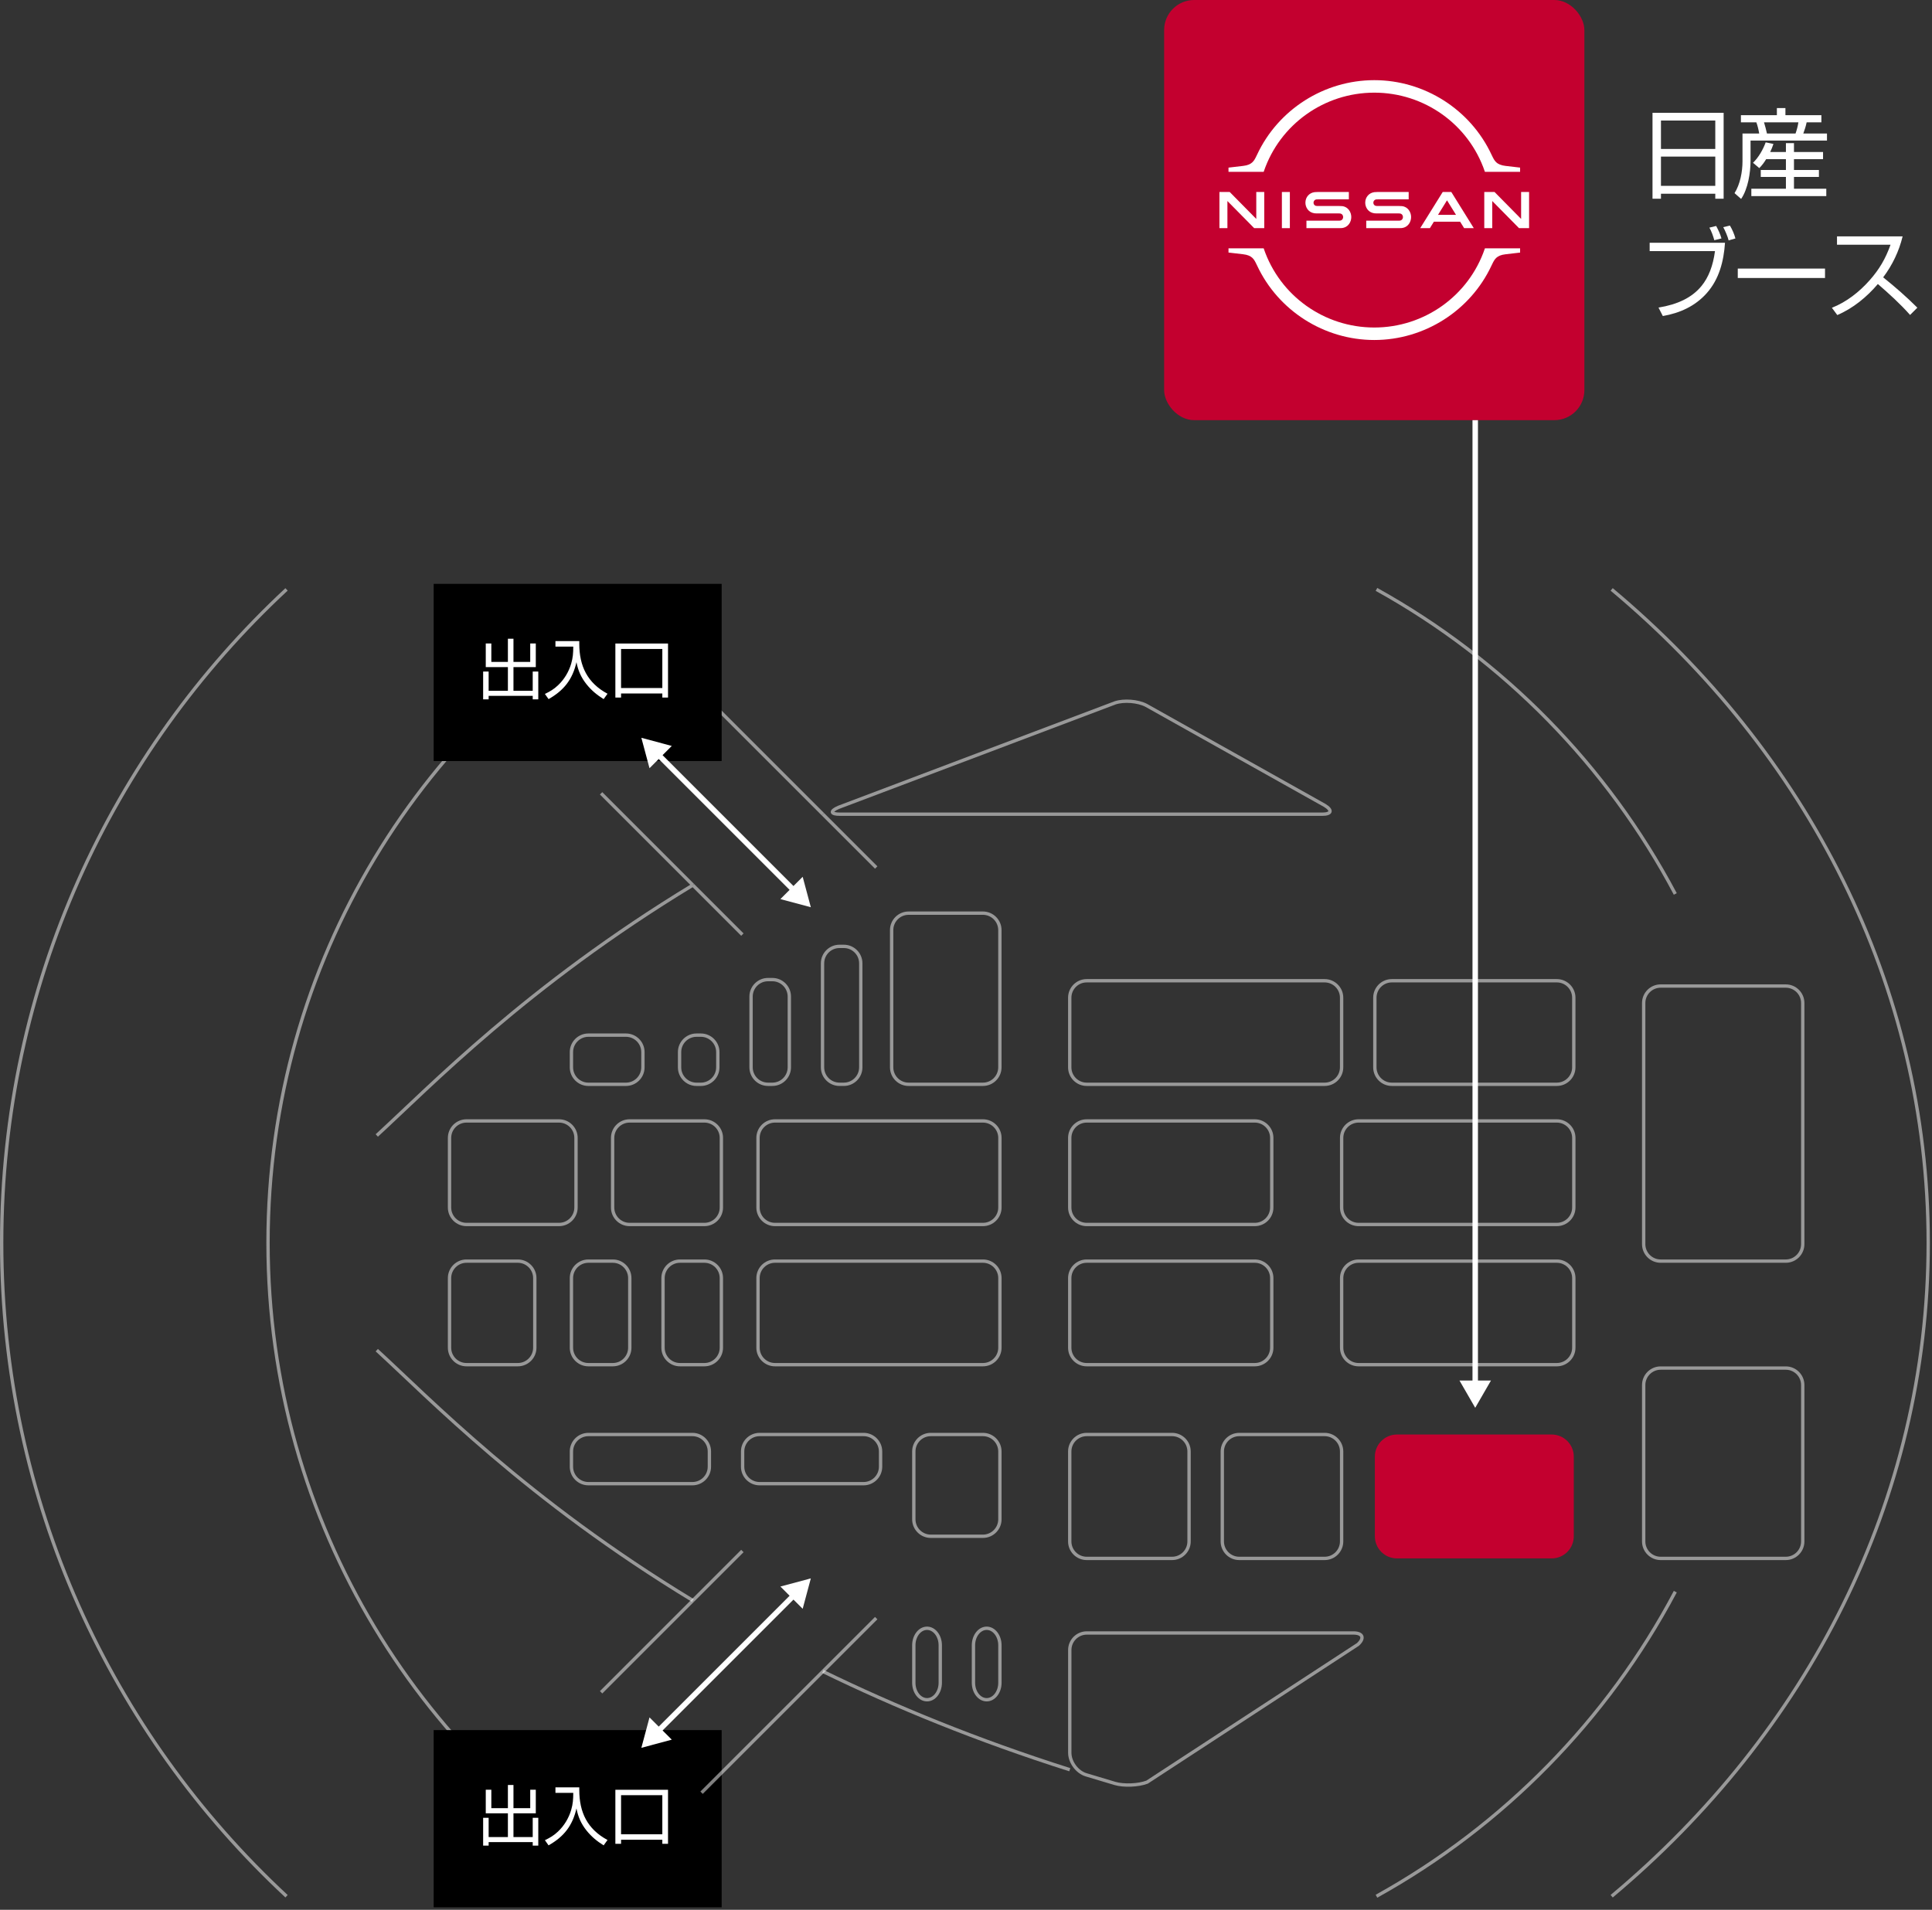 <svg width="354" height="350" viewBox="0 0 354 350" fill="none" xmlns="http://www.w3.org/2000/svg">
<rect x="0" y="0" width="354" height="350" fill="#333333" stroke="none"/>
<g opacity="0.5">
<path d="M102.428 205.428H85.481C83.761 205.428 82.367 206.822 82.367 208.541V221.291C82.367 223.011 83.761 224.405 85.481 224.405H102.428C104.148 224.405 105.541 223.011 105.541 221.291V208.541C105.541 206.822 104.148 205.428 102.428 205.428Z" stroke="white" stroke-width="0.612" stroke-miterlimit="10"/>
</g>
<g opacity="0.5">
<path d="M94.878 231.119H85.481C83.761 231.119 82.367 232.513 82.367 234.233V246.983C82.367 248.702 83.761 250.096 85.481 250.096H94.878C96.597 250.096 97.991 248.702 97.991 246.983V234.233C97.991 232.513 96.597 231.119 94.878 231.119Z" stroke="white" stroke-width="0.612" stroke-miterlimit="10"/>
</g>
<g opacity="0.5">
<path d="M129.063 205.428H115.363C113.644 205.428 112.25 206.822 112.25 208.541V221.291C112.25 223.011 113.644 224.405 115.363 224.405H129.063C130.783 224.405 132.177 223.011 132.177 221.291V208.541C132.177 206.822 130.783 205.428 129.063 205.428Z" stroke="white" stroke-width="0.612" stroke-miterlimit="10"/>
</g>
<g opacity="0.5">
<path d="M180.1 205.428H142.004C140.285 205.428 138.891 206.822 138.891 208.541V221.291C138.891 223.011 140.285 224.405 142.004 224.405H180.1C181.82 224.405 183.214 223.011 183.214 221.291V208.541C183.214 206.822 181.82 205.428 180.1 205.428Z" stroke="white" stroke-width="0.612" stroke-miterlimit="10"/>
</g>
<g opacity="0.5">
<path d="M180.1 231.119H142.004C140.285 231.119 138.891 232.513 138.891 234.233V246.983C138.891 248.702 140.285 250.096 142.004 250.096H180.1C181.82 250.096 183.214 248.702 183.214 246.983V234.233C183.214 232.513 181.82 231.119 180.1 231.119Z" stroke="white" stroke-width="0.612" stroke-miterlimit="10"/>
</g>
<g opacity="0.5">
<path d="M229.911 205.428H199.121C197.402 205.428 196.008 206.822 196.008 208.541V221.291C196.008 223.011 197.402 224.405 199.121 224.405H229.911C231.63 224.405 233.024 223.011 233.024 221.291V208.541C233.024 206.822 231.63 205.428 229.911 205.428Z" stroke="white" stroke-width="0.612" stroke-miterlimit="10"/>
</g>
<g opacity="0.5">
<path d="M242.709 179.736H199.121C197.402 179.736 196.008 181.13 196.008 182.85V195.6C196.008 197.319 197.402 198.713 199.121 198.713H242.709C244.429 198.713 245.823 197.319 245.823 195.6V182.85C245.823 181.13 244.429 179.736 242.709 179.736Z" stroke="white" stroke-width="0.612" stroke-miterlimit="10"/>
</g>
<g opacity="0.5">
<path d="M229.911 231.119H199.121C197.402 231.119 196.008 232.513 196.008 234.233V246.983C196.008 248.702 197.402 250.096 199.121 250.096H229.911C231.63 250.096 233.024 248.702 233.024 246.983V234.233C233.024 232.513 231.63 231.119 229.911 231.119Z" stroke="white" stroke-width="0.612" stroke-miterlimit="10"/>
</g>
<g opacity="0.5">
<path d="M285.256 205.428H248.942C247.222 205.428 245.828 206.822 245.828 208.541V221.291C245.828 223.011 247.222 224.405 248.942 224.405H285.256C286.975 224.405 288.369 223.011 288.369 221.291V208.541C288.369 206.822 286.975 205.428 285.256 205.428Z" stroke="white" stroke-width="0.612" stroke-miterlimit="10"/>
</g>
<g opacity="0.5">
<path d="M285.253 179.736H255.027C253.308 179.736 251.914 181.13 251.914 182.85V195.6C251.914 197.319 253.308 198.713 255.027 198.713H285.253C286.972 198.713 288.366 197.319 288.366 195.6V182.85C288.366 181.13 286.972 179.736 285.253 179.736Z" stroke="white" stroke-width="0.612" stroke-miterlimit="10"/>
</g>
<g opacity="0.5">
<path d="M285.256 231.119H248.942C247.222 231.119 245.828 232.513 245.828 234.233V246.983C245.828 248.702 247.222 250.096 248.942 250.096H285.256C286.975 250.096 288.369 248.702 288.369 246.983V234.233C288.369 232.513 286.975 231.119 285.256 231.119Z" stroke="white" stroke-width="0.612" stroke-miterlimit="10"/>
</g>
<g opacity="0.5">
<path d="M327.204 180.707H304.285C302.566 180.707 301.172 182.101 301.172 183.82V228.005C301.172 229.725 302.566 231.119 304.285 231.119H327.204C328.923 231.119 330.317 229.725 330.317 228.005V183.82C330.317 182.101 328.923 180.707 327.204 180.707Z" stroke="white" stroke-width="0.612" stroke-miterlimit="10"/>
</g>
<g opacity="0.5">
<path d="M327.204 250.717H304.285C302.566 250.717 301.172 252.111 301.172 253.83V282.489C301.172 284.208 302.566 285.602 304.285 285.602H327.204C328.923 285.602 330.317 284.208 330.317 282.489V253.83C330.317 252.111 328.923 250.717 327.204 250.717Z" stroke="white" stroke-width="0.612" stroke-miterlimit="10"/>
</g>
<path d="M284.307 262.895H255.973C253.731 262.895 251.914 264.712 251.914 266.954V281.543C251.914 283.785 253.731 285.602 255.973 285.602H284.307C286.549 285.602 288.366 283.785 288.366 281.543V266.954C288.366 264.712 286.549 262.895 284.307 262.895Z" fill="#C3002F"/>
<g opacity="0.5">
<path d="M214.757 262.895H199.121C197.402 262.895 196.008 264.288 196.008 266.008V282.489C196.008 284.208 197.402 285.602 199.121 285.602H214.757C216.477 285.602 217.871 284.208 217.871 282.489V266.008C217.871 264.288 216.477 262.895 214.757 262.895Z" stroke="white" stroke-width="0.612" stroke-miterlimit="10"/>
</g>
<g opacity="0.5">
<path d="M180.098 262.895H170.551C168.831 262.895 167.438 264.288 167.438 266.008V278.429C167.438 280.149 168.831 281.543 170.551 281.543H180.098C181.818 281.543 183.212 280.149 183.212 278.429V266.008C183.212 264.288 181.818 262.895 180.098 262.895Z" stroke="white" stroke-width="0.612" stroke-miterlimit="10"/>
</g>
<g opacity="0.5">
<path d="M126.867 262.895H107.817C106.097 262.895 104.703 264.288 104.703 266.008V268.793C104.703 270.512 106.097 271.906 107.817 271.906H126.867C128.586 271.906 129.98 270.512 129.98 268.793V266.008C129.98 264.288 128.586 262.895 126.867 262.895Z" stroke="white" stroke-width="0.612" stroke-miterlimit="10"/>
</g>
<g opacity="0.5">
<path d="M114.689 189.703H107.817C106.097 189.703 104.703 191.097 104.703 192.817V195.601C104.703 197.321 106.097 198.715 107.817 198.715H114.689C116.408 198.715 117.802 197.321 117.802 195.601V192.817C117.802 191.097 116.408 189.703 114.689 189.703Z" stroke="white" stroke-width="0.612" stroke-miterlimit="10"/>
</g>
<g opacity="0.5">
<path d="M180.095 167.348H166.488C164.769 167.348 163.375 168.742 163.375 170.461V195.6C163.375 197.32 164.769 198.713 166.488 198.713H180.095C181.815 198.713 183.208 197.32 183.208 195.6V170.461C183.208 168.742 181.815 167.348 180.095 167.348Z" stroke="white" stroke-width="0.612" stroke-miterlimit="10"/>
</g>
<g opacity="0.5">
<path d="M158.234 262.895H139.184C137.464 262.895 136.07 264.288 136.07 266.008V268.793C136.07 270.512 137.464 271.906 139.184 271.906H158.234C159.953 271.906 161.347 270.512 161.347 268.793V266.008C161.347 264.288 159.953 262.895 158.234 262.895Z" stroke="white" stroke-width="0.612" stroke-miterlimit="10"/>
</g>
<g opacity="0.5">
<path d="M242.711 262.895H227.074C225.355 262.895 223.961 264.288 223.961 266.008V282.489C223.961 284.208 225.355 285.602 227.074 285.602H242.711C244.43 285.602 245.824 284.208 245.824 282.489V266.008C245.824 264.288 244.43 262.895 242.711 262.895Z" stroke="white" stroke-width="0.612" stroke-miterlimit="10"/>
</g>
<g opacity="0.5">
<path d="M112.282 231.119H107.817C106.097 231.119 104.703 232.513 104.703 234.233V246.983C104.703 248.702 106.097 250.096 107.817 250.096H112.282C114.001 250.096 115.395 248.702 115.395 246.983V234.233C115.395 232.513 114.001 231.119 112.282 231.119Z" stroke="white" stroke-width="0.612" stroke-miterlimit="10"/>
</g>
<g opacity="0.5">
<path d="M129.063 231.119H124.598C122.878 231.119 121.484 232.513 121.484 234.233V246.983C121.484 248.702 122.878 250.096 124.598 250.096H129.063C130.782 250.096 132.176 248.702 132.176 246.983V234.233C132.176 232.513 130.782 231.119 129.063 231.119Z" stroke="white" stroke-width="0.612" stroke-miterlimit="10"/>
</g>
<g opacity="0.5">
<path d="M128.413 189.703H127.629C125.91 189.703 124.516 191.097 124.516 192.817V195.601C124.516 197.321 125.91 198.715 127.629 198.715H128.413C130.132 198.715 131.526 197.321 131.526 195.601V192.817C131.526 191.097 130.132 189.703 128.413 189.703Z" stroke="white" stroke-width="0.612" stroke-miterlimit="10"/>
</g>
<g opacity="0.5">
<path d="M141.514 179.525H140.731C139.011 179.525 137.617 180.919 137.617 182.639V195.6C137.617 197.32 139.011 198.713 140.731 198.713H141.514C143.234 198.713 144.628 197.32 144.628 195.6V182.639C144.628 180.919 143.234 179.525 141.514 179.525Z" stroke="white" stroke-width="0.612" stroke-miterlimit="10"/>
</g>
<g opacity="0.5">
<path d="M154.608 173.436H153.824C152.105 173.436 150.711 174.829 150.711 176.549V195.599C150.711 197.319 152.105 198.712 153.824 198.712H154.608C156.327 198.712 157.721 197.319 157.721 195.599V176.549C157.721 174.829 156.327 173.436 154.608 173.436Z" stroke="white" stroke-width="0.612" stroke-miterlimit="10"/>
</g>
<g opacity="0.5">
<path d="M167.438 301.518C167.438 299.805 168.525 298.404 169.861 298.404C171.196 298.404 172.284 299.805 172.284 301.518V308.39C172.284 310.103 171.196 311.503 169.861 311.503C168.525 311.503 167.438 310.103 167.438 308.39V301.518Z" stroke="white" stroke-width="0.612" stroke-miterlimit="10"/>
</g>
<g opacity="0.5">
<path d="M178.367 301.518C178.367 299.805 179.455 298.404 180.791 298.404C182.126 298.404 183.214 299.805 183.214 301.518V308.39C183.214 310.103 182.126 311.503 180.791 311.503C179.455 311.503 178.367 310.103 178.367 308.39V301.518Z" stroke="white" stroke-width="0.612" stroke-miterlimit="10"/>
</g>
<path opacity="0.5" d="M252.211 347.51C275.438 334.63 294.524 315.194 306.966 291.695" stroke="white" stroke-width="0.612" stroke-miterlimit="10"/>
<path opacity="0.5" d="M252.211 108.016C275.434 120.896 294.52 140.331 306.962 163.83" stroke="white" stroke-width="0.612" stroke-miterlimit="10"/>
<path opacity="0.5" d="M119.687 108.016C77.601 131.356 49.109 176.227 49.109 227.763C49.109 279.3 77.601 324.17 119.687 347.511" stroke="white" stroke-width="0.612" stroke-miterlimit="10"/>
<g opacity="0.5">
<path d="M126.953 162.207L136.026 171.279" stroke="white" stroke-width="0.612" stroke-miterlimit="10"/>
<path d="M110.141 145.389L126.958 162.206" stroke="white" stroke-width="0.612" stroke-miterlimit="10"/>
<path d="M128.547 126.984L150.779 149.217" stroke="white" stroke-width="0.612" stroke-miterlimit="10"/>
<path d="M150.781 149.217L160.548 158.983" stroke="white" stroke-width="0.612" stroke-miterlimit="10"/>
<path d="M126.956 162.207C96.427 180.733 78.68 199.272 69.039 208.089" stroke="white" stroke-width="0.612" stroke-miterlimit="10"/>
</g>
<rect x="79.461" y="317.066" width="52.77" height="32.474" fill="black"/>
<path d="M89.006 327.989H90.026V331.373H93.062V327.125H94.082V331.373H97.154V327.989H98.174V332.321H94.082V336.665H97.61V333.137H98.63V338.237H97.61V337.589H89.534V338.237H88.526V333.137H89.534V336.665H93.062V332.321H89.006V327.989ZM101.774 327.557H106.142V328.037C106.142 332.141 107.63 335.225 111.314 337.205L110.606 338.189C109.382 337.433 108.374 336.593 107.474 335.477C106.478 334.229 105.926 332.981 105.626 331.421C104.906 334.577 103.334 336.593 100.514 338.189L99.842 337.241C100.766 336.797 101.486 336.377 102.23 335.669C103.37 334.601 104.21 333.209 104.654 331.709C104.978 330.605 105.038 329.717 105.038 328.565H101.774V327.557ZM113.798 337.157V337.901H112.754V328.001H122.402V337.901H121.358V337.157H113.798ZM113.798 336.161H121.358V328.997H113.798V336.161Z" fill="white"/>
<rect x="79.461" y="107" width="52.77" height="32.474" fill="black"/>
<path d="M89.006 117.922H90.026V121.306H93.062V117.058H94.082V121.306H97.154V117.922H98.174V122.254H94.082V126.598H97.61V123.07H98.63V128.17H97.61V127.522H89.534V128.17H88.526V123.07H89.534V126.598H93.062V122.254H89.006V117.922ZM101.774 117.49H106.142V117.97C106.142 122.074 107.63 125.158 111.314 127.138L110.606 128.122C109.382 127.366 108.374 126.526 107.474 125.41C106.478 124.162 105.926 122.914 105.626 121.354C104.906 124.51 103.334 126.526 100.514 128.122L99.842 127.174C100.766 126.73 101.486 126.31 102.23 125.602C103.37 124.534 104.21 123.142 104.654 121.642C104.978 120.538 105.038 119.65 105.038 118.498H101.774V117.49ZM113.798 127.09V127.834H112.754V117.934H122.402V127.834H121.358V127.09H113.798ZM113.798 126.094H121.358V118.93H113.798V126.094Z" fill="white"/>
<g opacity="0.5">
<path d="M153.889 149.215C152.176 149.215 152.059 148.651 153.626 147.965L204.322 128.81C205.945 128.266 208.515 128.473 210.029 129.268L242.726 147.6C244.187 148.489 243.984 149.215 242.271 149.215H153.885H153.889Z" stroke="white" stroke-width="0.612" stroke-miterlimit="10"/>
</g>
<g opacity="0.5">
<path d="M247.994 299.266C249.707 299.266 250.073 300.211 248.81 301.368L210.182 326.601C208.583 327.209 205.928 327.319 204.284 326.84L198.991 325.253C197.355 324.75 196.016 322.939 196.016 321.226V302.379C196.016 300.666 197.416 299.266 199.129 299.266H247.994Z" stroke="white" stroke-width="0.612" stroke-miterlimit="10"/>
</g>
<path opacity="0.5" d="M136.026 284.246L126.953 293.319" stroke="white" stroke-width="0.612" stroke-miterlimit="10"/>
<path opacity="0.5" d="M126.958 293.318L110.141 310.136" stroke="white" stroke-width="0.612" stroke-miterlimit="10"/>
<path opacity="0.5" d="M150.779 306.309L128.547 328.541" stroke="white" stroke-width="0.612" stroke-miterlimit="10"/>
<path opacity="0.5" d="M160.548 296.543L150.781 306.31" stroke="white" stroke-width="0.612" stroke-miterlimit="10"/>
<path opacity="0.5" d="M196.014 324.323C179.001 318.916 163.994 312.763 150.773 306.312" stroke="white" stroke-width="0.612" stroke-miterlimit="10"/>
<path opacity="0.5" d="M126.956 293.319C96.427 274.793 78.68 256.254 69.039 247.438" stroke="white" stroke-width="0.612" stroke-miterlimit="10"/>
<path opacity="0.5" d="M295.305 108.016C330.985 137.863 353.307 180.469 353.307 227.763C353.307 275.058 330.985 317.663 295.305 347.511" stroke="white" stroke-width="0.612" stroke-miterlimit="10"/>
<path opacity="0.5" d="M52.502 108.016C20.394 137.863 0.305 180.469 0.305 227.763C0.305 275.058 20.394 317.663 52.502 347.511" stroke="white" stroke-width="0.612" stroke-miterlimit="10"/>
<path d="M117.516 135.211L119.01 140.788L123.092 136.705L117.516 135.211ZM148.569 166.264L147.075 160.687L142.992 164.77L148.569 166.264ZM120.698 138.393L120.344 138.746L145.033 163.436L145.387 163.082L145.74 162.729L121.051 138.039L120.698 138.393Z" fill="white"/>
<path d="M117.516 320.314L119.01 314.738L123.092 318.82L117.516 320.314ZM148.569 289.261L147.075 294.838L142.992 290.756L148.569 289.261ZM120.698 317.132L120.344 316.779L145.033 292.09L145.387 292.443L145.74 292.797L121.051 317.486L120.698 317.132Z" fill="white"/>
<rect x="213.305" width="77" height="77" rx="5.5" fill="#C3002F"/>
<path d="M270.305 258L273.191 253L267.418 253L270.305 258ZM270.305 77L269.805 77L269.805 253.5L270.305 253.5L270.805 253.5L270.805 77L270.305 77Z" fill="white"/>
<path d="M231.567 31.421C234.513 22.784 242.649 16.98 251.812 16.98C260.976 16.98 269.112 22.784 272.057 31.421L272.083 31.493H278.527V30.716L275.846 30.403C274.194 30.209 273.84 29.479 273.391 28.553L273.283 28.329C269.41 20.045 260.982 14.691 251.812 14.691C242.643 14.691 234.215 20.045 230.342 28.329L230.232 28.554C229.785 29.48 229.432 30.211 227.779 30.404L225.098 30.718V31.494H231.542L231.567 31.422V31.421Z" fill="white"/>
<path d="M272.081 45.511L272.056 45.583C269.111 54.219 260.975 60.022 251.812 60.022H251.81C242.647 60.021 234.511 54.217 231.566 45.578L231.541 45.506H225.098V46.282L227.778 46.596C229.432 46.789 229.784 47.52 230.231 48.447L230.34 48.669C234.213 56.955 242.641 62.31 251.81 62.31H251.814C260.981 62.31 269.409 56.958 273.283 48.677L273.393 48.451C273.84 47.525 274.193 46.794 275.846 46.602L278.528 46.288V45.512H272.083L272.081 45.511Z" fill="white"/>
<path d="M236.341 35.186H234.88V41.812H236.341V35.186Z" fill="white"/>
<path d="M231.649 41.81V35.186H230.187V40.123L225.319 35.186H223.438V41.81H224.899V36.84L229.802 41.81H231.649Z" fill="white"/>
<path d="M264.348 35.186L260.225 41.812H261.998L262.731 40.629H267.54L268.273 41.812H270.043L265.922 35.186H264.347H264.348ZM266.785 39.376H263.484L265.136 36.713L266.785 39.376Z" fill="white"/>
<path d="M256.52 40.431C256.477 40.439 256.292 40.445 256.218 40.445H250.339V41.81H256.309C256.358 41.81 256.702 41.808 256.781 41.801C257.999 41.692 258.555 40.674 258.555 39.776C258.555 38.878 257.977 37.884 256.873 37.775C256.656 37.755 256.479 37.754 256.394 37.755H252.493C252.317 37.755 252.134 37.741 252.059 37.72C251.749 37.636 251.638 37.367 251.638 37.143C251.638 36.937 251.752 36.662 252.07 36.567C252.165 36.539 252.264 36.537 252.479 36.537H258.111V35.185H252.388C252.145 35.185 251.969 35.194 251.816 35.215C250.835 35.349 250.151 36.143 250.151 37.145C250.151 37.965 250.665 38.922 251.793 39.086C251.995 39.115 252.283 39.112 252.409 39.112H256.21C256.282 39.112 256.451 39.117 256.487 39.121C256.913 39.181 257.065 39.502 257.065 39.783C257.065 40.064 256.897 40.363 256.521 40.429" fill="white"/>
<path d="M245.56 40.431C245.517 40.439 245.332 40.445 245.258 40.445H239.379V41.81H245.349C245.398 41.81 245.742 41.808 245.821 41.801C247.039 41.692 247.595 40.674 247.595 39.776C247.595 38.878 247.017 37.884 245.913 37.775C245.696 37.755 245.52 37.754 245.434 37.755H241.533C241.357 37.755 241.174 37.741 241.099 37.72C240.789 37.636 240.678 37.367 240.678 37.143C240.678 36.937 240.792 36.662 241.11 36.567C241.205 36.539 241.304 36.537 241.519 36.537H247.151V35.185H241.428C241.185 35.185 241.009 35.194 240.856 35.215C239.875 35.349 239.191 36.143 239.191 37.145C239.191 37.965 239.705 38.922 240.833 39.086C241.035 39.115 241.323 39.112 241.449 39.112H245.25C245.322 39.112 245.491 39.117 245.527 39.121C245.953 39.181 246.105 39.502 246.105 39.783C246.105 40.064 245.937 40.363 245.561 40.429" fill="white"/>
<path d="M280.174 41.81V35.186H278.713V40.123L273.844 35.186H271.963V41.81H273.425V36.84L278.328 41.81H280.174Z" fill="white"/>
<path d="M302.789 20.672H315.821V36.422H314.291V35.504H304.337V36.422H302.789V20.672ZM304.337 27.296H314.291V22.094H304.337V27.296ZM304.337 28.7V34.064H314.291V28.7H304.337ZM318.989 21.104H325.577V19.808H327.143V21.104H333.731V22.418H331.031C330.887 23.12 330.671 23.804 330.419 24.47H334.757V25.766H320.753V29.438C320.753 31.634 320.285 34.622 319.025 36.458L317.819 35.396C318.845 33.776 319.277 31.472 319.277 29.582V24.47H322.337C322.229 23.822 322.049 23.03 321.815 22.418H318.989V21.104ZM329.519 22.418H323.219C323.417 23.102 323.615 23.768 323.759 24.47H328.997C329.231 23.804 329.411 23.12 329.519 22.418ZM324.353 27.854H327.233V26.234H328.709V27.854H334.037V29.168H328.709V31.148H333.281V32.426H328.709V34.586H334.631V35.936H320.897V34.586H327.233V32.426H322.625V31.148H327.233V29.168H323.615C323.219 29.816 322.895 30.248 322.355 30.806L321.203 29.834C322.229 28.844 323.039 27.422 323.525 26.09L324.947 26.378C324.767 26.918 324.605 27.332 324.353 27.854ZM316.973 41.34C317.405 42.06 317.765 42.888 317.981 43.698L316.739 44.058C316.577 43.374 316.091 42.24 315.749 41.628L316.973 41.34ZM314.453 41.412C314.849 42.15 315.209 42.906 315.425 43.698L314.111 44.022C313.931 43.32 313.571 42.33 313.211 41.718L314.453 41.412ZM302.267 44.49H316.073C315.839 47.874 315.011 51.15 312.725 53.724C310.601 56.118 307.793 57.378 304.679 57.918L303.887 56.37C307.397 55.794 310.007 54.552 311.753 52.428C313.067 50.826 313.877 48.72 314.237 46.02H302.267V44.49ZM318.413 49.224H334.397V50.952H318.413V49.224ZM344.081 52.05C342.065 54.426 339.527 56.514 336.647 57.738L335.657 56.406C338.339 55.344 340.679 53.508 342.587 51.348C344.369 49.332 345.503 47.37 346.403 44.85H336.593V43.32H348.617C347.951 46.056 346.745 48.576 345.053 50.826C347.231 52.572 349.337 54.408 351.317 56.388L349.985 57.72C348.167 55.668 346.133 53.832 344.081 52.05Z" fill="white"/>
</svg>
